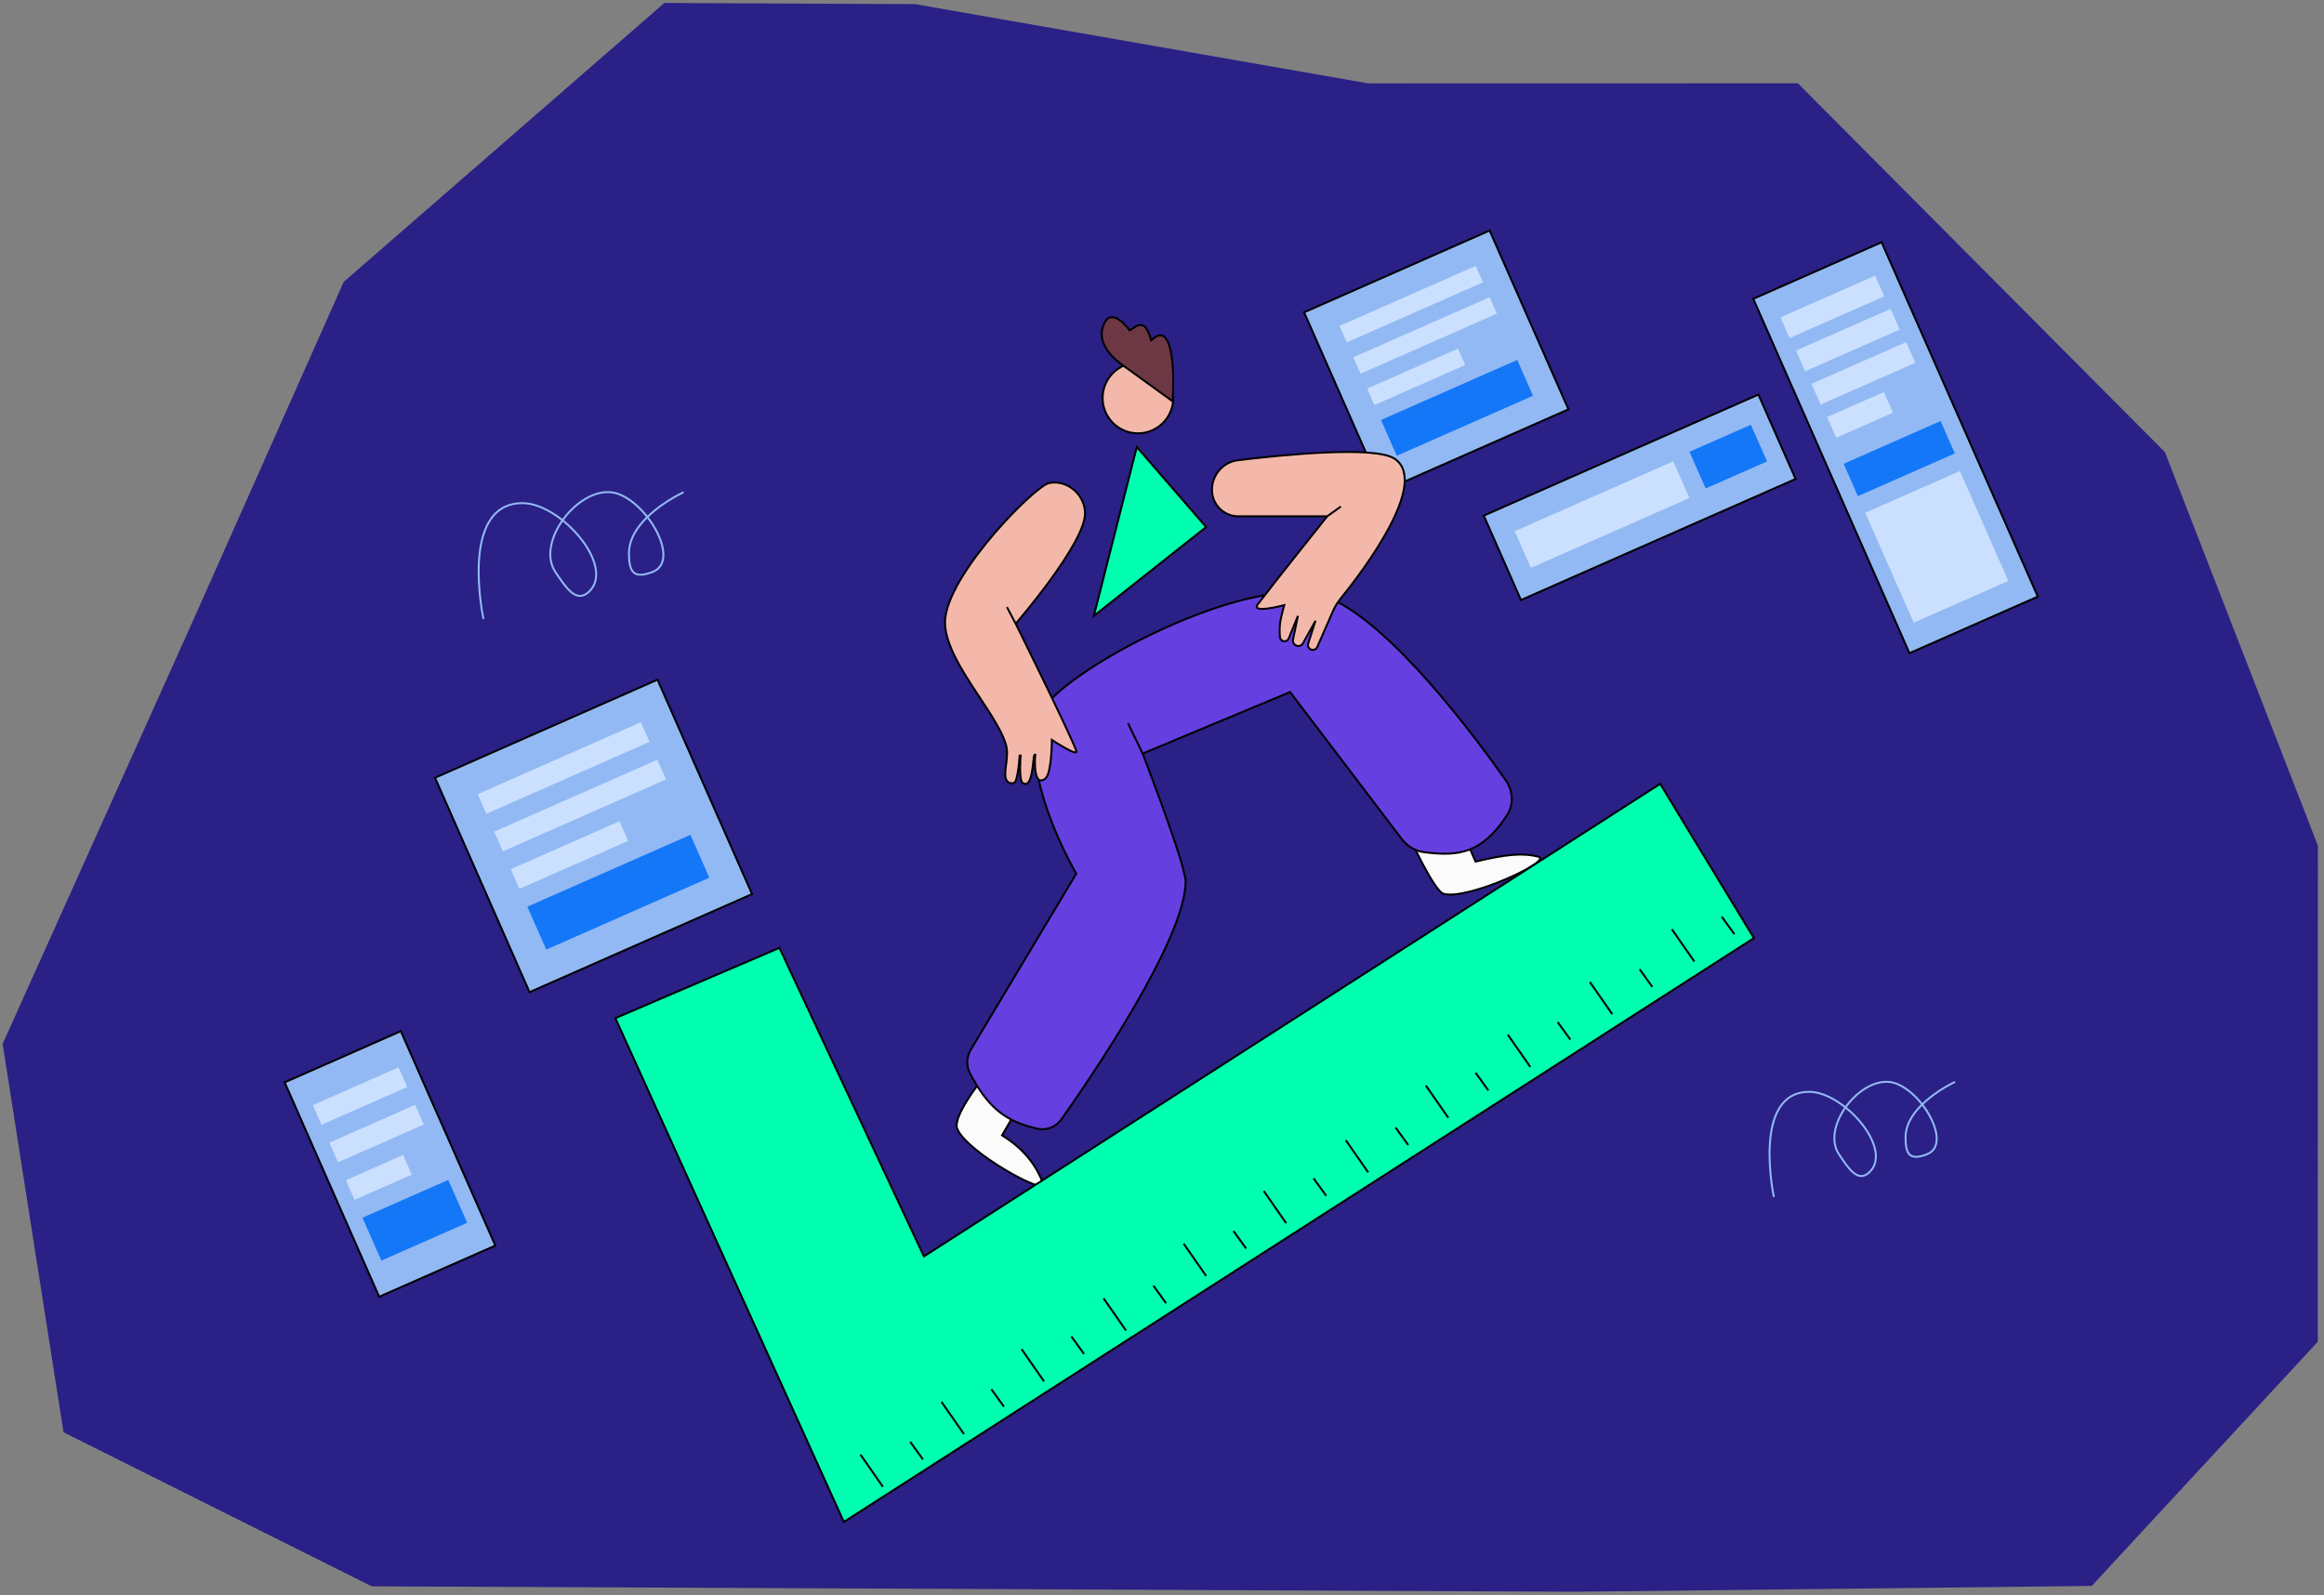 <svg width="1190" height="817" viewBox="0 0 1190 817" fill="none" xmlns="http://www.w3.org/2000/svg">
<rect x="0" y="0" width="1190" height="817" fill="#808080" stroke="none"/>
<path d="M340.186 1.519L176.001 144.353L100.038 315.136L1.344 534.613L32.536 733.488L190.34 812.368L806.439 815.15L1071.07 812.17L1186.82 687.112L1186.87 433.073L1108.55 231.552L920.593 42.653L700.593 42.702L468.538 2.112L340.186 1.519Z" fill="#2A2086"/>
<rect x="145.753" y="554.283" width="65" height="120" transform="rotate(-23.788 145.753 554.283)" fill="#92B9F3" stroke="black"/>
<rect x="160.188" y="565.953" width="48" height="11" transform="rotate(-23.788 160.188 565.953)" fill="#CBE0FF"/>
<rect x="168.656" y="585.169" width="48" height="11" transform="rotate(-23.788 168.656 585.169)" fill="#CBE0FF"/>
<rect x="177.125" y="604.385" width="32" height="11" transform="rotate(-23.788 177.125 604.385)" fill="#CBE0FF"/>
<rect x="185.602" y="623.601" width="48" height="24" transform="rotate(-23.788 185.602 623.601)" fill="#1477F8"/>
<rect x="222.753" y="398.284" width="124.503" height="120" transform="rotate(-23.788 222.753 398.284)" fill="#92B9F3" stroke="black"/>
<rect x="244.609" y="406.682" width="91.275" height="11" transform="rotate(-23.788 244.609 406.682)" fill="#CBE0FF"/>
<rect x="253.07" y="425.897" width="91.275" height="11" transform="rotate(-23.788 253.07 425.897)" fill="#CBE0FF"/>
<rect x="261.539" y="445.114" width="60.85" height="11" transform="rotate(-23.788 261.539 445.114)" fill="#CBE0FF"/>
<rect x="270.023" y="464.328" width="91.275" height="24" transform="rotate(-23.788 270.023 464.328)" fill="#1477F8"/>
<rect x="667.753" y="159.945" width="103.831" height="100.069" transform="rotate(-23.788 667.753 159.945)" fill="#92B9F3" stroke="black"/>
<rect x="685.906" y="166.918" width="76.241" height="9.188" transform="rotate(-23.788 685.906 166.918)" fill="#CBE0FF"/>
<rect x="692.977" y="182.969" width="76.241" height="9.188" transform="rotate(-23.788 692.977 182.969)" fill="#CBE0FF"/>
<rect x="700.047" y="199.021" width="50.827" height="9.188" transform="rotate(-23.788 700.047 199.021)" fill="#CBE0FF"/>
<rect x="707.133" y="215.069" width="76.241" height="20.047" transform="rotate(-23.788 707.133 215.069)" fill="#1477F8"/>
<rect x="759.753" y="264.053" width="153.682" height="47.236" transform="rotate(-23.788 759.753 264.053)" fill="#92B9F3" stroke="black"/>
<rect x="775.617" y="272.032" width="88.685" height="20.523" transform="rotate(-23.788 775.617 272.032)" fill="#CBE0FF"/>
<rect x="865.094" y="231.367" width="34.345" height="20.523" transform="rotate(-23.788 865.094 231.367)" fill="#1477F8"/>
<rect x="897.753" y="153.035" width="71.824" height="198.312" transform="rotate(-23.788 897.753 153.035)" fill="#92B9F3" stroke="black"/>
<rect x="911.688" y="162.519" width="52.963" height="11.584" transform="rotate(-23.788 911.688 162.519)" fill="#CBE0FF"/>
<rect x="919.633" y="179.537" width="52.963" height="11.584" transform="rotate(-23.788 919.633 179.537)" fill="#CBE0FF"/>
<rect x="927.594" y="196.556" width="52.963" height="11.584" transform="rotate(-23.788 927.594 196.556)" fill="#CBE0FF"/>
<rect x="935.555" y="213.574" width="31.748" height="11.584" transform="rotate(-23.788 935.555 213.574)" fill="#CBE0FF"/>
<rect x="944.031" y="237.506" width="54.249" height="18.119" transform="rotate(-23.788 944.031 237.506)" fill="#1477F8"/>
<rect x="955.102" y="262.601" width="52.963" height="61.501" transform="rotate(-23.788 955.102 262.601)" fill="#CBE0FF"/>
<path d="M560.094 315.406L582.094 228.906L617.594 269.906L560.094 315.406Z" fill="#00FFB0" stroke="black"/>
<path d="M490.1 577.906C487.853 571.906 501.596 554.406 501.596 554.406L520.096 569.406L513.096 581.406C525.952 589.378 531.083 598.406 534.096 605.906C537.11 613.406 494.594 589.907 490.1 577.906Z" fill="#FBFBFB" stroke="black"/>
<path d="M739.15 457.731C734.402 456.406 721.597 428.494 721.597 428.494L749.977 428.493L755.539 441.223C771.594 437.406 779.876 436.724 787.71 438.714C795.544 440.703 751.494 461.174 739.15 457.731Z" fill="#FBFBFB" stroke="black"/>
<path d="M681.094 306.406C643.073 289.772 542.094 344.407 533.094 364.906C519.982 394.772 551.094 447.406 551.094 447.406L497.143 537.481C494.924 541.186 494.649 545.78 496.65 549.607C505.884 567.258 514.955 574.436 531.384 578.035C536.088 579.065 540.86 576.98 543.633 573.044C558.849 551.447 607.094 480.661 607.094 451.406C607.094 442.906 585.094 385.906 585.094 385.906L660.594 354.406L717.692 429.608C720.515 433.327 724.673 435.853 729.306 436.437C746.968 438.662 758.653 437.086 771.547 417.706C775.233 412.166 774.82 404.979 770.99 399.536C755.407 377.385 713.122 320.418 681.094 306.406Z" fill="#663FE0"/>
<path d="M585.094 385.906L660.594 354.406L717.692 429.608C720.515 433.327 724.673 435.853 729.306 436.437C746.968 438.662 758.653 437.086 771.547 417.706C775.233 412.166 774.82 404.979 770.99 399.536C755.407 377.385 713.122 320.418 681.094 306.406C643.073 289.772 542.094 344.407 533.094 364.906C519.982 394.772 551.094 447.406 551.094 447.406L497.143 537.481C494.924 541.186 494.649 545.78 496.65 549.607C505.884 567.258 514.955 574.436 531.384 578.035C536.088 579.065 540.86 576.98 543.633 573.044C558.849 551.447 607.094 480.661 607.094 451.406C607.094 442.906 585.094 385.906 585.094 385.906ZM585.094 385.906L577.594 370.406" stroke="black"/>
<path d="M537.094 247.406C530.093 248.906 487.594 291.406 484.094 315.906C481.261 335.733 510.096 363.905 515.094 381.406C517.024 388.165 513.093 396.405 515.593 399.906C516.593 401.306 519.405 401.743 520.094 399.906C521.593 395.905 522.094 386.906 522.094 386.906H522.593C522.593 386.906 521.593 399.406 523.594 400.905C524.853 401.85 526.921 402.178 528.093 396.905C529.264 391.633 529.093 385.905 530.093 386.405C530.093 386.405 529.093 397.405 532.093 399.405C533.081 400.064 534.82 399.307 535.593 398.405C538.593 394.905 538.594 378.906 538.594 378.906C538.594 378.906 552.551 388.131 551.094 384.406C546.594 372.906 520.094 319.406 520.094 319.406C520.094 319.406 555.594 278.406 555.594 262.906C555.594 253.362 546.426 245.407 537.094 247.406Z" fill="#F4B8AB"/>
<path d="M520.094 319.406C520.094 319.406 555.594 278.406 555.594 262.906C555.594 253.362 546.426 245.407 537.094 247.406C530.093 248.906 487.594 291.406 484.094 315.906C481.261 335.733 510.096 363.905 515.094 381.406C517.024 388.165 513.093 396.405 515.593 399.906C516.593 401.306 519.405 401.743 520.094 399.906C521.593 395.905 522.094 386.906 522.094 386.906H522.593C522.593 386.906 521.593 399.406 523.594 400.905C524.853 401.85 526.921 402.178 528.093 396.905C529.264 391.633 529.093 385.905 530.093 386.405C530.093 386.405 529.093 397.405 532.093 399.405C533.081 400.064 534.82 399.307 535.593 398.405C538.593 394.905 538.594 378.906 538.594 378.906C538.594 378.906 552.551 388.131 551.094 384.406C546.594 372.906 520.094 319.406 520.094 319.406ZM520.094 319.406L515.594 310.906" stroke="black"/>
<path d="M714.094 234.906C704.063 228.219 657.323 232.849 633.96 235.671C626.268 236.6 620.594 243.158 620.594 250.906C620.594 258.362 626.638 264.406 634.094 264.406H679.594C679.594 264.406 653.594 296.906 644.094 309.406C640.161 314.581 657.594 309.906 657.594 309.906L657.506 310.231C655.805 316.533 654.773 320.359 655.406 326.388C655.503 327.312 656.17 328.071 657.063 328.326C658.219 328.656 659.437 328.063 659.89 326.951L664.594 315.406L662.091 327.504C661.807 328.874 662.594 330.24 663.921 330.682C665.181 331.102 666.561 330.565 667.206 329.404L673.594 317.906L669.849 329.558C669.43 330.859 670.137 332.254 671.434 332.686C672.657 333.094 673.989 332.502 674.506 331.32L682.432 313.204C683.534 310.686 684.977 308.377 686.707 306.24C696.9 293.648 732.535 247.2 714.094 234.906Z" fill="#F4B8AB"/>
<path d="M679.594 264.406C679.594 264.406 653.594 296.906 644.094 309.406C640.161 314.581 657.594 309.906 657.594 309.906C655.841 316.402 654.762 320.255 655.406 326.388C655.503 327.312 656.17 328.071 657.063 328.326V328.326C658.219 328.656 659.437 328.063 659.89 326.951L664.594 315.406L662.091 327.504C661.807 328.874 662.594 330.24 663.921 330.682V330.682C665.181 331.102 666.561 330.565 667.206 329.404L673.594 317.906L669.849 329.558C669.43 330.859 670.137 332.254 671.434 332.686V332.686C672.657 333.094 673.989 332.502 674.506 331.32L682.432 313.204C683.534 310.686 684.977 308.377 686.707 306.24C696.9 293.648 732.535 247.2 714.094 234.906C704.063 228.219 657.323 232.849 633.96 235.671C626.268 236.6 620.594 243.158 620.594 250.906V250.906V250.906C620.594 258.362 626.638 264.406 634.094 264.406H679.594ZM679.594 264.406L686.594 259.406" stroke="black"/>
<path d="M399.094 485.406L315.094 521.406L432.094 779.406L898.094 480.406L850.094 401.406L473.094 643.406L399.094 485.406Z" fill="#00FFB0" stroke="black"/>
<path d="M440.594 744.906L452.094 761.406" stroke="black"/>
<path d="M466.094 738.406L472.594 747.406" stroke="black"/>
<path d="M482.094 717.906L493.594 734.406" stroke="black"/>
<path d="M507.594 711.406L514.094 720.406" stroke="black"/>
<path d="M523.094 690.906L534.594 707.406" stroke="black"/>
<path d="M548.594 684.406L555.094 693.406" stroke="black"/>
<path d="M565.094 664.906L576.594 681.406" stroke="black"/>
<path d="M590.594 658.406L597.094 667.406" stroke="black"/>
<path d="M606.094 636.906L617.594 653.406" stroke="black"/>
<path d="M631.594 630.406L638.094 639.406" stroke="black"/>
<path d="M647.094 609.906L658.594 626.406" stroke="black"/>
<path d="M672.594 603.406L679.094 612.406" stroke="black"/>
<path d="M689.094 583.906L700.594 600.406" stroke="black"/>
<path d="M714.594 577.406L721.094 586.406" stroke="black"/>
<path d="M730.094 555.906L741.594 572.406" stroke="black"/>
<path d="M755.594 549.406L762.094 558.406" stroke="black"/>
<path d="M772.094 529.906L783.594 546.406" stroke="black"/>
<path d="M797.594 523.406L804.094 532.406" stroke="black"/>
<path d="M814.094 502.906L825.594 519.406" stroke="black"/>
<path d="M839.594 496.406L846.094 505.406" stroke="black"/>
<path d="M856.094 475.906L867.594 492.406" stroke="black"/>
<path d="M881.594 469.406L888.094 478.406" stroke="black"/>
<circle cx="582.681" cy="203.819" r="18.087" fill="#F4B8AB" stroke="black"/>
<path d="M600.422 205.509L575.912 187.768C565.694 180.8 561.542 172.559 565.775 164.955C570.007 157.352 578.453 169.18 578.453 169.18C580.762 167.861 582.681 165.8 585.214 166.645C587.748 167.491 589.439 174.249 589.439 174.249C589.439 174.249 592.266 171.842 593.66 171.715C602.957 170.87 600.422 205.509 600.422 205.509Z" fill="#6D3744" stroke="black"/>
<path d="M247.557 317C247.557 317 234.74 257.657 267.583 257.657C287.182 257.657 315.974 290.444 301.227 303.367C294.821 308.981 289.505 300.481 284.408 292.942C274.438 278.199 294.706 250.763 312.444 252.043C329.239 253.255 349.821 286.985 334.07 292.942C324.701 296.486 322.057 293.346 322.057 283.319C322.057 264.875 350.094 252.044 350.094 252.044" stroke="#92B9F3"/>
<path d="M908.322 613C908.322 613 896.726 559.135 926.441 559.135C944.174 559.135 970.224 588.895 956.881 600.626C951.085 605.721 946.276 598.006 941.664 591.163C932.643 577.78 950.981 552.877 967.03 554.039C982.225 555.139 1000.85 585.756 986.596 591.163C978.12 594.379 975.727 591.529 975.727 582.428C975.727 565.686 1001.09 554.04 1001.09 554.04" stroke="#92B9F3"/>
</svg>
